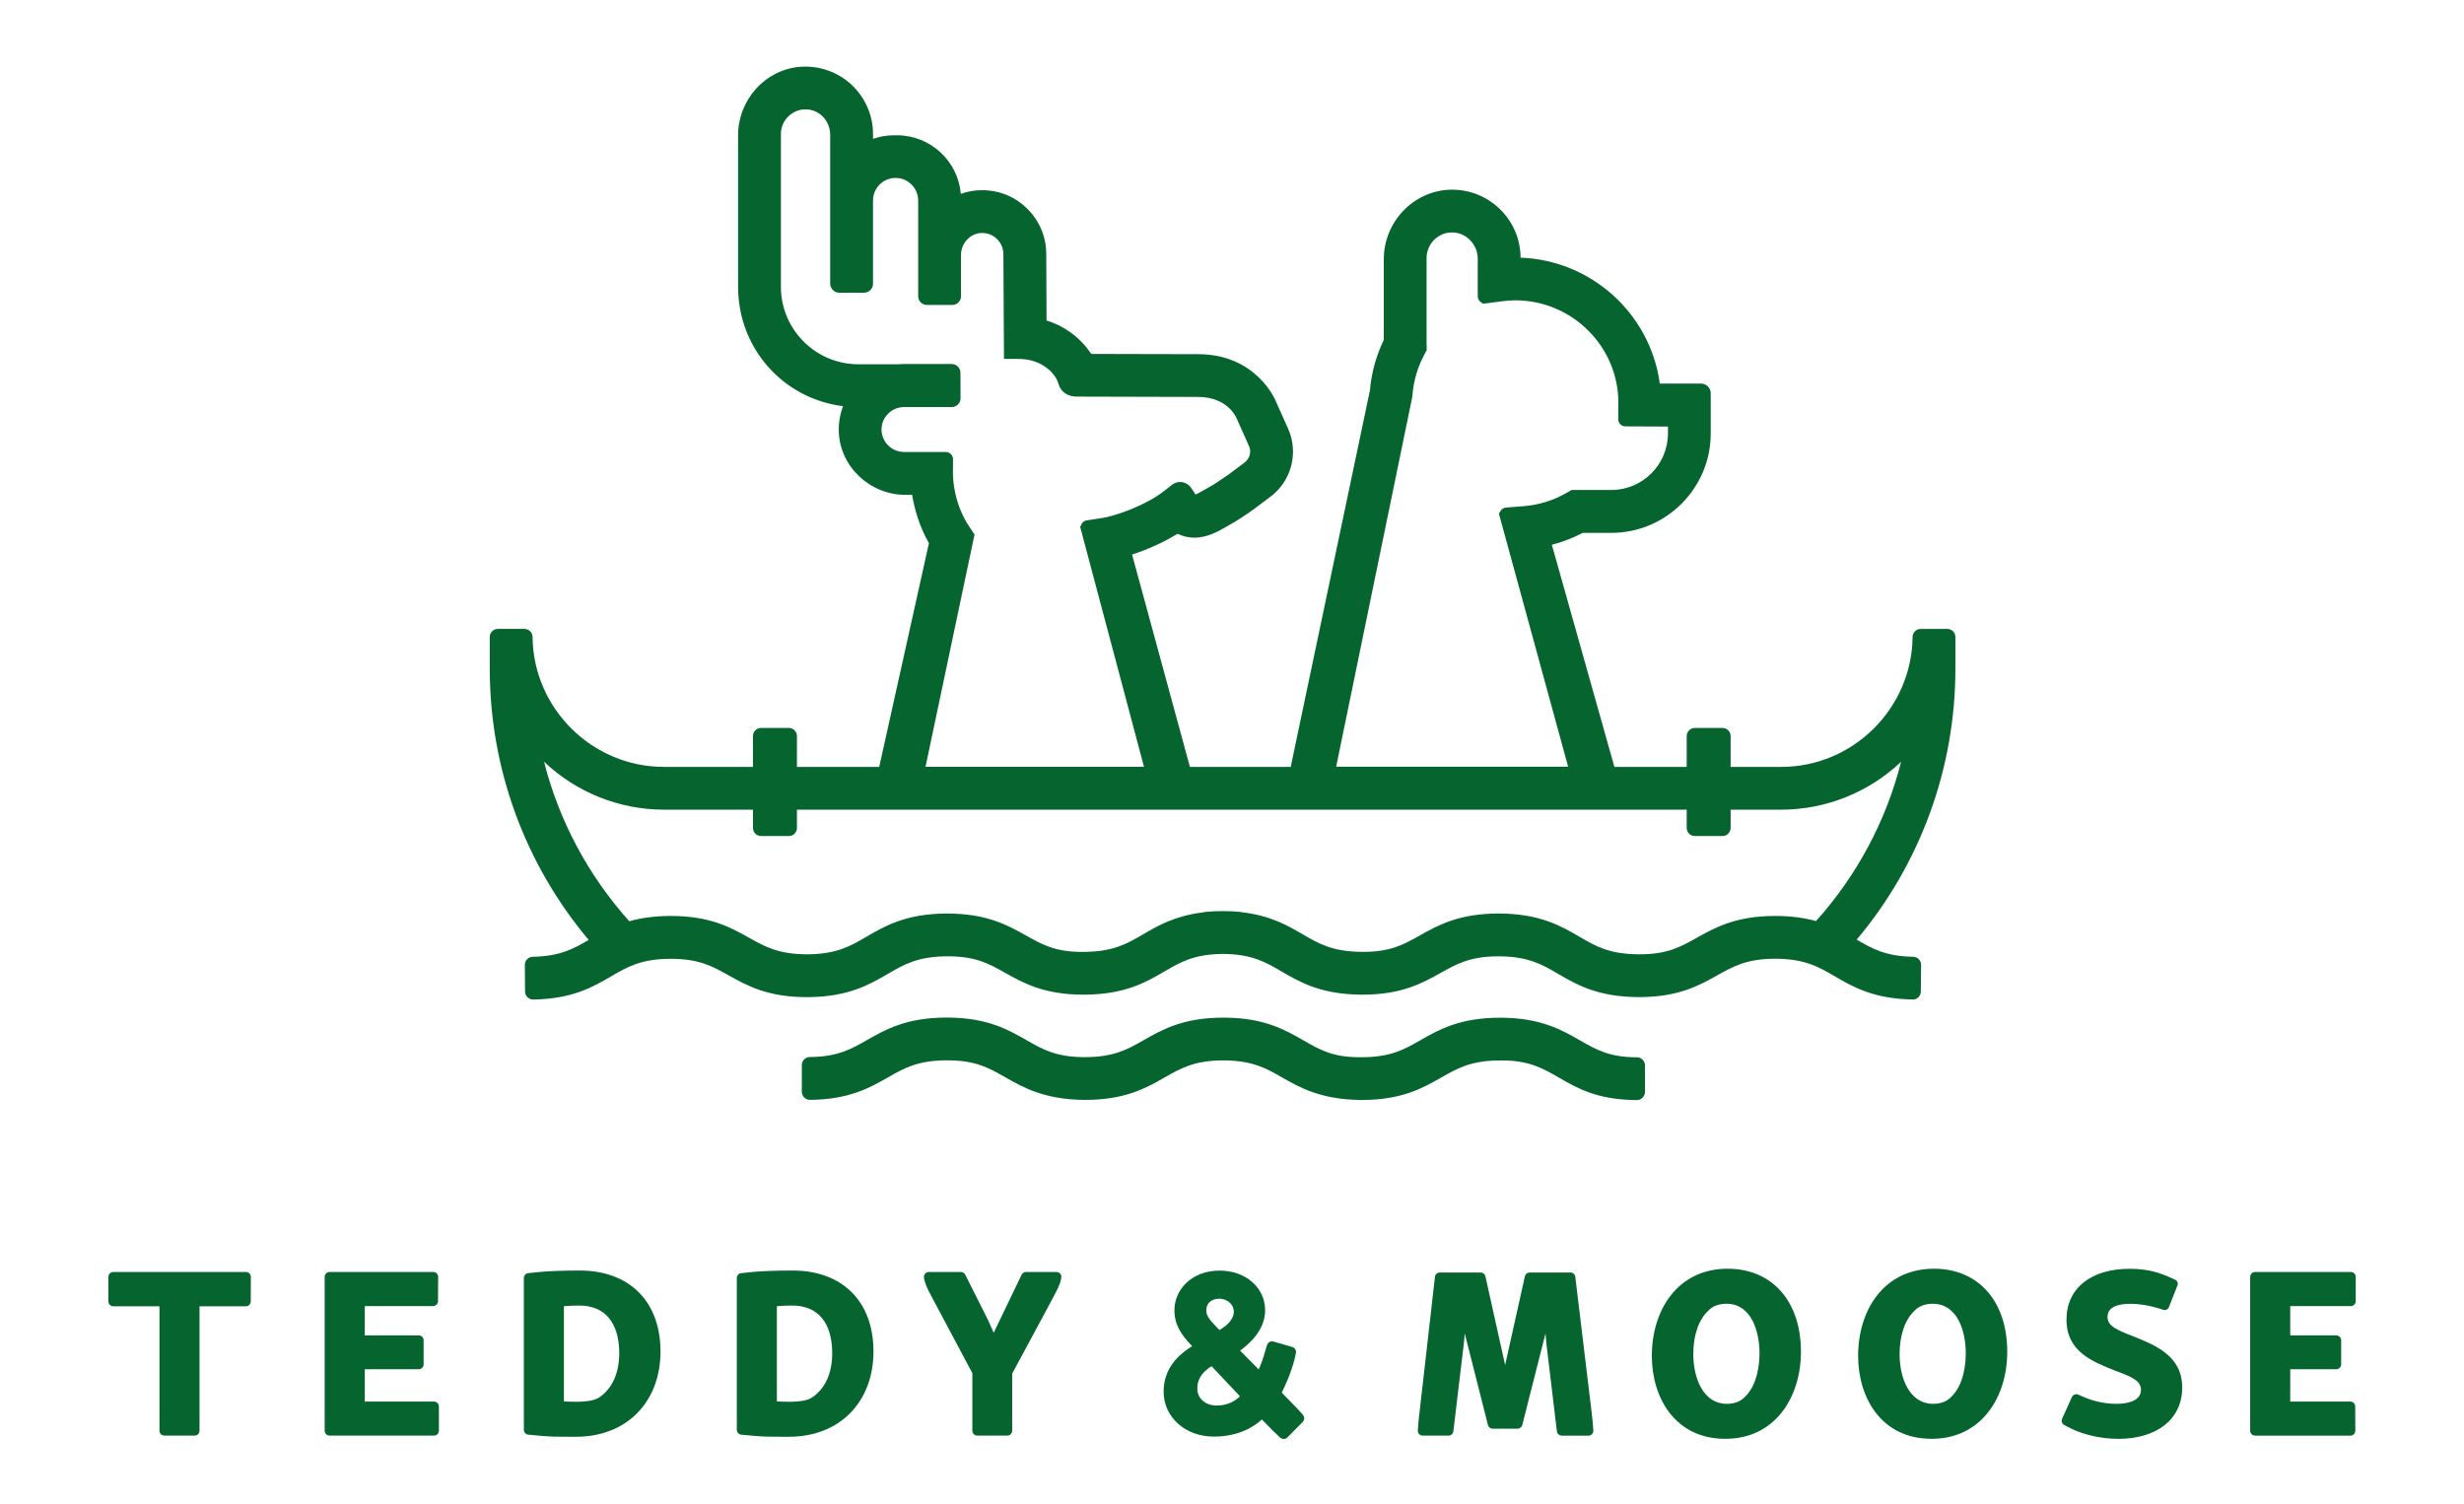 <svg viewBox="0 0 990.04 604.42" xmlns="http://www.w3.org/2000/svg" id="Layer_1">
  <defs>
    <style>
      .cls-1 {
        fill: #06652f;
      }
    </style>
  </defs>
  <path d="M657.2,442.01c-15.34-.14-23.34-4.72-30.4-8.77l-.66-.38c-6.33-3.63-11.8-6.76-22.55-6.76-.27,0-.55,0-.83,0-11.65,0-17.17,3.15-23.56,6.8-7.45,4.25-15.88,9.08-32.02,9.08h-.35c-16.12-.15-24.79-5.1-31.75-9.09-6.29-3.6-11.72-6.71-23.18-6.81h-.35c-11.61,0-17.12,3.15-23.51,6.8-7.45,4.25-15.88,9.07-32.05,9.07h-.41c-16.02-.15-24.69-5.11-31.66-9.09-6.55-3.75-11.72-6.71-22.89-6.81,0,0-.57,0-.57,0-11.67,0-17.18,3.15-23.58,6.8-7.34,4.19-15.65,8.94-31.42,9.08h-.1c-.8,0-1.6-.34-2.21-.94-.63-.63-.97-1.44-.98-2.31v-10.71c0-.86.33-1.69.97-2.31.6-.6,1.41-.94,2.27-.94,11.21-.1,16.64-3.2,22.92-6.8,7.44-4.25,15.87-9.06,32.02-9.06h.73c15.76.14,24.06,4.89,31.38,9.09,6.56,3.75,11.74,6.71,22.86,6.81h.67c11.61,0,17.13-3.15,23.52-6.8,7.45-4.25,15.89-9.07,32.03-9.07h.74c15.74.15,24.04,4.9,31.36,9.09l.38.22c6.45,3.69,11.55,6.61,22.27,6.6.27,0,.55,0,.83,0,11.65,0,17.17-3.15,23.56-6.81,7.45-4.26,15.88-9.07,32.06-9.07h.71c15.73.15,24.03,4.89,31.34,9.08,6.56,3.76,11.75,6.73,22.5,6.83h.43c.88.01,1.69.36,2.3.97.61.62.95,1.44.94,2.31v10.66c-.02,1.8-1.48,3.26-3.26,3.26h-.49Z" class="cls-1"></path>
  <path d="M657.7,426.31h0c-.15,0-.29,0-.43,0-11.14-.1-16.66-3.26-23.24-7.02-7.16-4.1-15.28-8.74-30.61-8.88h-.68c-15.78,0-24.04,4.71-31.32,8.87-6.58,3.76-12.26,7.01-24.29,7.01-11.91.17-17.47-3.14-24.24-7.01-7.17-4.1-15.28-8.75-30.63-8.89h-.68c-15.76-.01-24.02,4.7-31.32,8.87-6.58,3.76-12.26,7-24.27,7-.22,0-.45,0-.67,0-11.51-.1-17.09-3.29-23.59-7.01-7.17-4.1-15.28-8.75-30.63-8.89h-.69c-15.77,0-24.02,4.7-31.32,8.87-6.47,3.71-12.06,6.9-23.66,7-.47,0-.9.18-1.23.51-.34.34-.52.78-.52,1.25v10.7c0,.47.18.91.52,1.24.33.32.76.5,1.22.51h.03c15.37-.13,23.5-4.77,30.69-8.88,6.58-3.76,12.26-7,24.27-7,.22,0,.43,0,.64,0,11.55.1,17.1,3.27,23.62,7.01,6.82,3.9,15.3,8.75,30.93,8.89.13,0,.26,0,.39,0,15.77,0,24.02-4.71,31.32-8.87,6.58-3.76,12.26-7.01,24.27-7,.11,0,.24,0,.35,0,11.85.11,17.44,3.31,23.91,7.01,6.82,3.9,15.3,8.74,31.02,8.89.1,0,.19,0,.29,0,15.77,0,24.02-4.71,31.32-8.88,6.58-3.76,12.26-7,24.28-7,11.78-.17,17.54,3.17,24.25,7.01l.54.31c6.9,3.95,14.72,8.44,29.68,8.57h.46c.97.01,1.77-.77,1.78-1.75v-10.67c0-.97-.77-1.76-1.75-1.77Z" class="cls-1"></path>
  <path d="M768.44,401.6c-15.74-.28-23.99-5.1-31.28-9.35-6.37-3.71-11.86-6.91-23.46-7.02h-.43c-11.36,0-16.82,3.06-23.14,6.6-7.37,4.13-15.71,8.81-31.45,8.81h-.67c-16.19-.14-24.58-5.03-31.98-9.35-6.37-3.72-11.87-6.92-23.48-7.03h-.58c-11.2,0-16.8,3.13-22.72,6.45l-.28.15c-7.36,4.12-15.72,8.8-31.44,8.8h-.68c-16.19-.14-24.58-5.04-31.98-9.35-6.37-3.72-11.86-6.93-23.47-7.02-11.62.1-17.11,3.3-23.46,7.02-7.41,4.32-15.8,9.22-31.98,9.35h-.68c-15.75,0-24.09-4.67-31.45-8.79l-.27-.15c-6.17-3.47-11.5-6.46-22.58-6.46h-.72c-11.61.11-17.09,3.31-23.45,7.01-7.43,4.33-15.84,9.24-32,9.38h-.7c-15.74,0-24.08-4.68-31.44-8.8-6.32-3.54-11.78-6.6-23.15-6.6h-.45c-11.59.1-17.08,3.31-23.44,7.01-7.29,4.26-15.55,9.09-31.34,9.36-.9,0-1.71-.32-2.32-.91-.63-.61-.99-1.43-1-2.3l-.09-10.71c-.02-.83.31-1.68.93-2.3.62-.63,1.44-.97,2.32-.97,10.92-.2,16.32-3.22,22.41-6.77-25.65-30.42-39.75-69.03-39.75-108.93v-12.79c0-1.79,1.46-3.25,3.25-3.25h10.69c1.79,0,3.25,1.46,3.25,3.25.31,28.78,24,52.2,52.81,52.2h35.75v-12.4c0-1.79,1.46-3.25,3.26-3.25h11.15c1.8,0,3.26,1.46,3.26,3.25v12.4h33.06l19.98-89.91c-4.01-6.94-5.88-14.16-6.76-19.4h-2.67c-14.41,0-26.43-11.48-26.79-25.58-.09-3.42.5-6.85,1.71-10.04-24.18-3.05-42.17-23.32-42.17-47.97v-60.85c0-14.41,11-26.51,25.05-27.56.66-.04,1.3-.07,1.94-.07,6.93,0,13.52,2.57,18.55,7.24,5.51,5.12,8.68,12.36,8.68,19.86v1.92c2.7-.93,5.57-1.42,8.43-1.42h1.22c13.44,0,24.5,10.37,25.62,23.53,2.74-.99,5.61-1.48,8.57-1.48,1.78,0,3.58.18,5.37.55,3.39.69,6.67,2.12,9.49,4.14,6.93,4.96,10.91,12.63,10.9,21.05l.12,26.65c7.15,2.13,13.55,6.84,17.69,13.06.15.21.38.35.63.35l42.59.1c23.15,0,30.84,18.01,31.15,18.77l5.01,11.19c4.39,9.84,1.18,21.48-7.62,27.7l-5.99,4.49c-.77.58-1.54,1.11-2.35,1.65l-3.1,2.08c-1.52,1.01-3.04,1.89-4.35,2.62l-1.42.82c-3.03,1.76-7.58,4.4-12.83,4.4-2.34,0-4.61-.53-6.76-1.57-5.39,3.32-11.81,6.25-18.29,8.36l23.24,85.33h40.5l31.83-151.28c.6-7.07,2.48-13.89,5.57-20.28v-32.44c0-15.06,12.03-27.59,26.82-27.94.22,0,.44,0,.67,0,7.2,0,14.01,2.78,19.18,7.82,5.31,5.18,8.25,12.1,8.29,19.49,28.42,1.04,52.12,22.46,55.95,50.61h16.59c2.14,0,3.87,1.74,3.87,3.87v16.14c0,22.03-17.92,39.96-39.96,39.96h-11.46c-3.95,2.07-8.12,3.68-12.42,4.79l25.13,89.25h29.05v-12.4c0-1.79,1.46-3.25,3.25-3.25h11.15c1.79,0,3.25,1.46,3.25,3.25v12.4h20.31c28.81,0,52.5-23.43,52.81-52.23.04-1.81,1.46-3.22,3.25-3.22h10.69c1.8,0,3.26,1.46,3.26,3.25v12.79c0,39.84-14.07,78.41-39.66,108.81,6.19,3.61,11.59,6.69,22.66,6.89,1.76,0,3.21,1.46,3.21,3.25l-.1,10.72c0,.85-.35,1.69-.97,2.29-.58.58-1.42.94-2.2.94-.07,0-.14,0-.21,0ZM602.69,367.06c16.19.14,24.58,5.04,31.99,9.36,6.37,3.72,11.85,6.92,23.46,7.02h.88c10.91,0,16.29-3.01,22.53-6.51,7.45-4.17,15.88-8.89,31.62-8.89h.66c5.83.05,11.03.72,15.86,2.05,16.44-18.32,28.19-40.33,34.18-64.01-12.94,12.29-30.22,19.25-48.19,19.25h-20.31v7.35c0,1.79-1.46,3.25-3.25,3.25h-11.15c-1.79,0-3.25-1.46-3.25-3.25v-7.35h-357.51v7.35c0,1.79-1.46,3.25-3.26,3.25h-11.15c-1.8,0-3.26-1.46-3.26-3.25v-7.35h-35.75c-17.97,0-35.24-6.96-48.19-19.25,6.01,23.71,17.78,45.76,34.25,64.08,4.89-1.37,10.16-2.06,16.07-2.12h.69c15.74,0,24.08,4.67,31.44,8.79,6.32,3.55,11.78,6.61,23.26,6.61h.32c11.62-.1,17.1-3.31,23.46-7.02,7.42-4.32,15.82-9.22,31.98-9.36h.35c16.08,0,24.43,4.68,31.79,8.8l.32.18c6.21,3.48,11.49,6.44,22.1,6.44.37,0,.75,0,1.13-.01,11.63-.1,17.12-3.31,23.48-7.01,5.94-3.47,12.65-7.39,23.78-8.81l.44-.08,1.04-.17c2.21-.21,4.36-.31,6.67-.31h.33c2.36,0,4.54.1,6.65.29l.13.02,1.04.19c11.32,1.36,18.14,5.34,24.17,8.85,6.37,3.71,11.86,6.92,23.48,7.02.35,0,.68,0,1,0,10.77,0,16.09-2.98,22.25-6.43l.32-.18c7.37-4.13,15.72-8.8,31.79-8.8h.34ZM459.66,308.12l-25.63-96.37.59-1.29.06-.1c.43-.65,1.09-1.1,1.85-1.26l6.44-.98c4.8-.74,17.1-4.75,25.11-11.09l2.77-2.19c.95-.76,2.08-1.17,3.27-1.17.31,0,.63.03.94.09,1.43.22,2.76,1.07,3.59,2.33l1.73,2.62c.5-.2,1.55-.73,3.73-1.99l1.56-.9c1.18-.67,2.28-1.29,3.28-1.97l4.8-3.27,6.1-4.56c2.27-1.6,3.08-4.38,2.01-6.77l-5.12-11.44c-.16-.36-3.7-8.32-15.35-8.32l-48.67-.13c-.33,0-.67,0-1-.05-.87-.08-1.71-.27-2.47-.59-.7-.29-1.33-.68-1.88-1.15-.25-.21-.5-.46-.72-.72-.48-.6-.78-1.09-1-1.65-.14-.34-.29-.76-.42-1.17-.06-.19-.13-.41-.22-.62-.24-.62-.52-1.18-.83-1.7-.78-1.28-1.82-2.46-3.1-3.5-1.31-1.08-2.8-1.96-4.43-2.62-1.74-.71-3.69-1.15-5.82-1.31-.94-.07-1.94-.07-2.91-.07h-4.52s-.24-42.04-.24-42.04c0-2.31-.89-4.46-2.5-6.07-1.61-1.61-3.75-2.49-6.03-2.49-.1,0-.2,0-.3,0-4.52.16-8.2,4.14-8.2,8.87v16.56c0,1.92-1.57,3.49-3.49,3.49h-10.21c-1.93,0-3.5-1.57-3.5-3.49v-38.42c0-5.03-4.07-9.13-9.08-9.13s-9.07,4.07-9.07,9.08v.35s0,33.07,0,33.07c0,2-1.63,3.62-3.62,3.62h-10c-.98,0-1.92-.43-2.63-1.22-.26-.31-.96-1.14-.96-2.39v-59.78c.01-5.26-3.76-9.65-8.75-10.21-.4-.05-.8-.07-1.19-.07-2.42,0-4.69.88-6.55,2.53-2.1,1.88-3.31,4.57-3.31,7.38v61.37c0,17.18,13.97,31.15,31.15,31.15h16.06c.67-.07,1.46-.1,2.3-.1h19.14c1.92,0,3.49,1.57,3.49,3.49l.03,10.29c0,1.93-1.57,3.5-3.49,3.5h-19.2c-2.53.01-4.89,1.04-6.63,2.91l-.41.45-.03.04c-.1.13-.2.27-.3.41l-.14.19c-.33.49-.6.98-.83,1.51l-.15.35c-.02.07-.08.21-.12.36-.12.37-.18.58-.22.8-.08.36-.1.52-.12.67-.07.53-.12.95-.12,1.34,0,1.64.46,3.25,1.32,4.66.19.3.32.49.45.67l.18.25c.09.11.25.29.4.47,1.78,1.92,4.17,2.97,6.71,2.97h16.75c1.62,0,2.94,1.32,2.94,2.95l-.04,5.75c.02,2.73.57,12.43,6.64,21.41l2.05,3.04-.24,1.1-19.46,92.26h87.79ZM630.07,308.05l-27.8-101.65.74-1.26.06-.07c.52-.68,1.3-1.09,2.15-1.13l6.83-.54c6.18-.47,12.04-2.28,17.42-5.37l1.98-1.15h15.98c12.55,0,22.76-10.21,22.76-22.76v-2.72l-17.12-.08c-1.57,0-2.86-1.29-2.86-2.87l.03-5.78c0-.25.01-.53.03-.8,0-22.68-18.6-41.2-41.46-41.2-1.6,0-3.29.12-5.34.39l-7.58.98-1.12-.81-.06-.05c-.6-.54-.95-1.31-.95-2.13v-15.06c0-5.63-4.43-10.38-9.88-10.59-.17,0-.34-.01-.5-.01-2.64,0-5.07,1-7.03,2.88-2.03,1.96-3.15,4.59-3.15,7.4v34.17c.02.18.03.42.03.67l.03,2.17-1.04,1.95c-2.66,4.98-4.25,10.43-4.7,16.2l-.13.96-30.52,148.27h93.2Z" class="cls-1"></path>
  <path d="M769.79,399.6c.34-.33.52-.78.52-1.24l.1-10.71c0-.97-.78-1.75-1.74-1.75-11.6-.21-17.15-3.46-23.6-7.22-.44-.26-.89-.52-1.34-.78,26.11-30.35,40.47-69.07,40.47-109.21v-12.78c0-.97-.79-1.75-1.76-1.75h-10.69c-.96,0-1.74.76-1.75,1.74-.32,29.62-24.68,53.72-54.31,53.72h-21.81v-13.89c0-.97-.78-1.75-1.75-1.75h-11.15c-.97,0-1.75.78-1.75,1.75v13.89h-31.68l-25.86-91.84c4.83-1.11,9.51-2.86,13.91-5.21h11.83c21.21,0,38.46-17.25,38.46-38.46v-16.14c0-1.31-1.07-2.37-2.37-2.37h-17.91c-3.25-28.73-27.15-50.32-56.13-50.65v-1.3c0-7.04-2.78-13.65-7.84-18.58-4.9-4.78-11.32-7.39-18.13-7.39-.21,0-.42,0-.63,0-13.98.33-25.36,12.19-25.36,26.44v32.79c-3.11,6.32-5,13.14-5.58,20.15l-32.1,152.56h-42.86l-23.92-87.83c7.08-2.18,14.29-5.45,20.04-9.09,7.59,4.19,14.64.08,18.91-2.4l1.44-.83c1.37-.77,2.81-1.61,4.25-2.56l3.11-2.08c.78-.52,1.53-1.05,2.28-1.6l6.02-4.51c8.22-5.8,11.21-16.67,7.11-25.86l-5.03-11.23c-.3-.73-7.56-17.84-29.77-17.84l-42.59-.1c-.75,0-1.45-.38-1.88-1.01-4.18-6.27-10.68-10.88-17.94-12.75l-.13-27.79c0-7.93-3.74-15.15-10.27-19.83-2.65-1.89-5.73-3.24-8.91-3.89-5.2-1.05-10.37-.49-15.05,1.67h0c0-13.36-10.86-24.22-24.21-24.22h-1.22c-3.43,0-6.82.73-9.93,2.12v-4.13c0-7.09-2.99-13.93-8.2-18.76-5.29-4.91-12.23-7.26-19.36-6.78-13.27.99-23.66,12.43-23.66,26.06v60.85c0,24.47,18.68,44.64,42.85,46.69-1.67,3.5-2.49,7.36-2.39,11.28.34,13.3,11.69,24.12,25.3,24.12h3.96c.81,5.54,2.7,13.3,7.07,20.65l-20.37,91.66h-35.76v-13.89c0-.97-.79-1.75-1.76-1.75h-11.15c-.97,0-1.76.78-1.76,1.75v13.89h-37.25c-29.63,0-53.99-24.1-54.31-53.7,0-.96-.78-1.75-1.75-1.75h-10.69c-.97,0-1.75.78-1.75,1.75v12.78c0,40.2,14.39,78.96,40.56,109.33l-1.14.66c-6.44,3.76-12,7-23.59,7.22-.47,0-.92.19-1.25.52s-.51.78-.5,1.24l.09,10.71c0,.47.2.91.54,1.24.33.32.76.49,1.22.49h.03c15.38-.26,23.47-4.98,30.61-9.15,6.55-3.82,12.2-7.11,24.2-7.22h.45c11.75,0,17.38,3.15,23.88,6.79,7.2,4.04,15.36,8.61,30.71,8.61h.69c15.77-.13,23.98-4.93,31.25-9.17,6.54-3.81,12.19-7.1,24.19-7.21,11.92-.13,17.5,2.97,24.05,6.65l.27.15c7.21,4.04,15.37,8.61,30.71,8.61h.68c15.78-.14,23.99-4.93,31.23-9.15,6.55-3.82,12.19-7.12,24.2-7.22h.04c12.01.1,17.65,3.4,24.21,7.23,7.24,4.22,15.45,9.01,31.24,9.14h.67c15.32,0,23.49-4.56,30.71-8.61l.27-.15c6.56-3.67,12.33-6.75,24.05-6.64,12,.11,17.65,3.4,24.22,7.23,7.24,4.22,15.45,9.01,31.23,9.15h.67c15.35,0,23.51-4.57,30.71-8.61,6.5-3.64,12.12-6.79,23.88-6.79h.45c11.99.11,17.64,3.4,24.2,7.22,7.13,4.17,15.22,8.89,30.61,9.15.38.05.92-.17,1.26-.5ZM565.9,159.57l.12-.87c.47-5.96,2.11-11.62,4.87-16.78l.86-1.61-.03-1.81c0-.24-.01-.46-.03-.59v-34.26c0-3.22,1.28-6.23,3.61-8.48,2.33-2.25,5.35-3.45,8.63-3.29,6.25.24,11.32,5.67,11.32,12.09v15.06c0,.38.16.75.45,1.01l.57.41,6.99-.9c2.11-.27,3.87-.4,5.53-.4,23.69,0,42.96,19.22,42.96,42.78-.01.24-.03.49-.03.73l-.03,5.77c0,.76.61,1.37,1.37,1.37l18.61.09v4.22c0,13.37-10.88,24.26-24.26,24.26h-15.57l-1.64.95c-5.57,3.2-11.64,5.08-18.05,5.57l-6.88.54c-.41.02-.78.22-1.03.54l-.38.64,28.15,102.94h-97.01l30.88-149.98ZM389.87,215.54l.1-.47-1.7-2.51c-6.3-9.33-6.87-19.34-6.9-22.26l.04-5.74c0-.8-.64-1.45-1.44-1.45h-16.75c-2.92,0-5.74-1.23-7.82-3.46-.18-.2-.36-.41-.51-.6l-.17-.24c-.15-.2-.29-.41-.52-.78-1.01-1.65-1.54-3.53-1.54-5.44,0-.5.06-1,.13-1.52.03-.19.05-.39.13-.76.05-.28.12-.54.25-.93.05-.19.11-.36.18-.54l.15-.35c.26-.61.57-1.2,1-1.82.16-.22.31-.43.47-.64l-.89-.71h0s1.16.4,1.16.4l.26-.29c2.03-2.17,4.77-3.37,7.73-3.37h19.2c1.1-.01,1.99-.91,1.99-2.01l-.03-10.29c0-1.1-.89-1.99-1.99-1.99h-19.14c-.79,0-1.56.03-2.23.1h-16.14c-18,0-32.65-14.65-32.65-32.65v-61.37c0-3.23,1.39-6.33,3.81-8.5,2.46-2.19,5.61-3.22,8.91-2.83,5.75.64,10.1,5.67,10.1,11.7v59.78c-.01.63.29,1.07.56,1.38.54.6,1.12.73,1.52.73h10c1.17,0,2.12-.95,2.12-2.12v-33.42c0-5.83,4.75-10.58,10.58-10.58s10.58,4.75,10.58,10.63v38.42c0,1.1.89,1.99,2,1.99h10.21c1.1,0,1.99-.89,1.99-1.99v-16.56c0-5.53,4.33-10.18,9.65-10.37,2.77-.1,5.46.94,7.44,2.93,1.89,1.89,2.93,4.42,2.93,7.12l.24,40.56h2.33c1.22,0,2.48-.02,3.72.07,2.26.17,4.38.64,6.27,1.42,1.77.72,3.39,1.68,4.82,2.85,1.4,1.15,2.56,2.46,3.43,3.88.36.58.68,1.22.94,1.91.1.25.19.5.27.76.11.36.24.73.38,1.05.16.41.38.78.73,1.21.17.2.36.39.57.57.43.38.93.68,1.47.9.63.26,1.34.42,2.07.48.27.03.55.04.83.04l48.66.13c12.57,0,16.55,8.82,16.71,9.21l5.12,11.45c1.37,3.06.35,6.58-2.48,8.58l-6.15,4.6-4.81,3.27c-1.05.71-2.19,1.35-3.37,2.02l-1.56.9c-4.84,2.82-5.03,2.51-5.47,1.92l-1.98-3.01c-.6-.9-1.55-1.52-2.62-1.68-1.12-.2-2.17.11-3,.78l-2.77,2.19c-8.24,6.52-20.88,10.63-25.81,11.39l-6.36.97c-.37.08-.69.29-.9.61l-.32.7,26,97.73h-91.59s19.85-94.08,19.85-94.08ZM730.18,371.78c-4.96-1.46-10.31-2.19-16.34-2.25h-.66c-15.34,0-23.51,4.57-30.87,8.69-6.42,3.6-11.97,6.72-23.28,6.72-.29,0-.59,0-.88,0h-.01c-12.01-.1-17.66-3.4-24.2-7.22-7.24-4.22-15.45-9.01-31.23-9.15h-.34c-15.68,0-23.85,4.57-31.06,8.61l-.32.18c-6.53,3.66-12.15,6.81-24,6.62-12.01-.11-17.66-3.4-24.21-7.22-5.91-3.45-12.59-7.34-23.69-8.68l-1.04-.19c-2.12-.2-4.22-.29-6.51-.29h-.33c-2.21,0-4.32.09-6.44.29l-1.04.17v.03c-11.13,1.33-17.79,5.23-23.7,8.68-6.55,3.82-12.2,7.11-24.21,7.22-11.83.22-17.45-2.95-23.99-6.62l-.32-.18c-7.21-4.04-15.38-8.61-31.06-8.61h-.34c-15.77.14-23.98,4.93-31.24,9.15-6.54,3.82-12.19,7.12-24.2,7.22-11.88.06-17.58-3.02-24.32-6.8-7.2-4.03-15.37-8.6-30.71-8.6h-.68c-6.12.06-11.55.82-16.57,2.32-18.25-20.06-30.79-44.42-36.46-70.7,13.01,14.46,31.32,22.66,50.88,22.66h37.25v8.85c0,.97.79,1.75,1.76,1.75h11.15c.97,0,1.76-.78,1.76-1.75v-8.85h360.51v8.85c0,.97.78,1.75,1.75,1.75h11.15c.97,0,1.75-.78,1.75-1.75v-8.85h21.81c19.56,0,37.86-8.2,50.88-22.66-5.66,26.26-18.18,50.58-36.39,70.62Z" class="cls-1"></path>
  <path d="M66.04,576.84c-1.08,0-1.97-.88-1.97-1.97v-49.99h-18.56c-.53,0-1.02-.21-1.39-.58-.37-.37-.58-.87-.57-1.39v-9.85c0-1.08.89-1.97,1.97-1.97h53.31c.53,0,1.02.21,1.39.58.37.37.58.87.57,1.4l-.04,9.85c0,1.08-.89,1.96-1.97,1.96h-18.61v49.99c0,1.08-.88,1.97-1.97,1.97h-12.17Z" class="cls-1"></path>
  <path d="M98.82,512.59h-53.31c-.26,0-.47.21-.47.47v9.85c0,.26.2.47.46.47h20.06v51.49c0,.26.21.47.47.47h12.17c.26,0,.47-.21.47-.47v-51.49h20.11c.26,0,.47-.21.47-.47l.04-9.85c0-.26-.21-.47-.47-.47Z" class="cls-1"></path>
  <path d="M132.42,576.84c-1.08,0-1.97-.88-1.97-1.97v-61.81c0-1.08.88-1.97,1.97-1.97h41.66c.53,0,1.02.21,1.4.58.37.37.58.87.57,1.4l-.05,9.76c0,1.08-.89,1.96-1.97,1.96h-27.46v11.77h21.67c1.09,0,1.97.88,1.97,1.97v9.67c0,1.08-.88,1.97-1.97,1.97h-21.67v12.98h27.81c1.08,0,1.97.88,1.97,1.97v9.76c-.01,1.08-.9,1.96-1.98,1.96h-41.94Z" class="cls-1"></path>
  <path d="M174.37,564.64h-29.31v-15.98h23.17c.26,0,.47-.21.47-.47v-9.67c0-.26-.21-.47-.47-.47h-23.17v-14.77h28.96c.26,0,.47-.21.47-.47l.05-9.76c0-.26-.21-.47-.47-.47h-41.65c-.26,0-.47.21-.47.47v61.81c0,.26.21.47.47.47h41.94c.26,0,.47-.21.47-.47v-9.76c.01-.26-.2-.47-.45-.47Z" class="cls-1"></path>
  <path d="M315.4,577.31c-2.58,0-4.9,0-7.02-.05-.1,0-2.97-.02-10.56-.8-1.01-.1-1.77-.95-1.77-1.96v-60.98c0-1,.76-1.85,1.76-1.96,7.14-.81,10.96-.88,11.12-.88,2.89-.11,6.01-.17,9.53-.17,20.05,0,32.5,12.47,32.5,32.53s-13.34,34.27-33.98,34.27h-1.57ZM312.14,563.09c1.6.1,3.28.15,5.01.15,4.56,0,7.63-.62,9.39-1.88,5.14-3.61,7.85-9.75,7.85-17.76-.09-12.26-5.81-19.02-16.12-19.02-1.92,0-4.04.11-6.12.25v38.27Z" class="cls-1"></path>
  <path d="M318.45,512.01c-3.42,0-6.58.05-9.5.17,0,0-3.83.07-10.98.87-.24.03-.42.23-.42.47v60.98c0,.24.19.44.43.47,7.61.78,10.44.8,10.44.8,2.53.05,5.3.04,8.56.04,19.73,0,32.48-12.53,32.48-32.77s-11.88-31.03-31-31.03ZM327.41,562.58c-2.36,1.7-6.19,2.16-10.26,2.16-2.29,0-4.48-.08-6.51-.25v-41.07c2.44-.17,5.19-.35,7.62-.35,11.1,0,17.52,7.21,17.62,20.52,0,8.52-2.93,15.09-8.47,18.98Z" class="cls-1"></path>
  <path d="M392.66,576.84c-1.08,0-1.97-.88-1.97-1.97v-23.13l-15.81-29.69c-1.25-2.29-2.43-4.52-3.08-6.45-.04-.12-.43-1.27-.55-2.31-.07-.55.11-1.11.48-1.53.37-.42.91-.67,1.48-.67h12.86c.75,0,1.42.42,1.76,1.08l9.14,18.18,2.3,5.16,11.21-23.31c.33-.68,1.02-1.11,1.77-1.11h12.24c.55,0,1.08.23,1.45.63.37.4.56.93.51,1.47-.05.67-.25,1.49-.58,2.44-.69,1.95-1.86,4.15-3.1,6.43l-16.07,29.87v22.94c0,1.08-.88,1.97-1.97,1.97h-12.08Z" class="cls-1"></path>
  <path d="M424.49,512.59h-12.24c-.18,0-.34.1-.42.27l-12.61,26.22-3.59-8.05-7.32-14.58-1.81-3.6c-.08-.16-.24-.26-.42-.26h-12.86c-.28,0-.5.24-.47.52.11.91.49,2.01.49,2.01.6,1.79,1.69,3.85,2.98,6.23l15.98,30.02v23.5c0,.26.21.47.47.47h12.08c.26,0,.47-.21.47-.47v-23.32l16.26-30.21c1.17-2.14,2.34-4.33,3-6.21.35-1.01.47-1.67.5-2.06.02-.27-.2-.49-.47-.49Z" class="cls-1"></path>
  <path d="M693.25,578.13c-20.4,0-29.54-16.74-29.54-33.34,0-9.39,2.69-18,7.58-24.25,5.5-7.04,13.42-10.76,22.88-10.76,17.89,0,29.45,13.09,29.45,33.34,0,9.37-2.7,17.98-7.6,24.25-5.5,7.04-13.38,10.76-22.77,10.76ZM693.71,523.86c-3.84,0-6.03,1.45-7.18,2.67l-.08.08c-3.86,3.49-6.08,9.85-6.08,17.45,0,9.96,4.15,20.01,13.44,20.01,2.99,0,5.39-.88,7.12-2.61,5.45-5.03,6.04-14.04,6.04-17.68,0-9.19-3.47-19.92-13.25-19.92Z" class="cls-1"></path>
  <path d="M694.17,511.29c-8.99,0-16.49,3.52-21.7,10.18-4.68,5.99-7.26,14.27-7.26,23.32,0,15.85,8.67,31.84,28.04,31.84,8.91,0,16.38-3.52,21.59-10.18,4.7-6.01,7.29-14.29,7.29-23.32,0-19.34-10.97-31.84-27.95-31.84ZM701.99,562.52c-2.02,2.02-4.77,3.05-8.18,3.05-10.32,0-14.94-10.8-14.94-21.51,0-8.02,2.39-14.78,6.57-18.56,1.36-1.43,3.89-3.14,8.27-3.14,10.89,0,14.75,11.54,14.75,21.42,0,3.84-.63,13.35-6.47,18.74Z" class="cls-1"></path>
  <path d="M776.14,578.13c-20.41,0-29.54-16.74-29.54-33.34,0-9.39,2.69-18,7.58-24.25,5.5-7.04,13.42-10.76,22.88-10.76,17.89,0,29.45,13.09,29.45,33.34,0,9.37-2.7,17.98-7.6,24.25-5.5,7.04-13.38,10.76-22.77,10.76ZM776.6,523.86c-3.84,0-6.03,1.45-7.18,2.67l-.08.08c-3.86,3.49-6.08,9.85-6.08,17.45,0,9.96,4.15,20.01,13.44,20.01,3,0,5.39-.88,7.12-2.61,5.45-5.03,6.03-14.04,6.03-17.68,0-9.19-3.47-19.92-13.25-19.92Z" class="cls-1"></path>
  <path d="M777.06,511.29c-8.99,0-16.49,3.52-21.7,10.18-4.68,5.99-7.26,14.27-7.26,23.32,0,15.85,8.67,31.84,28.04,31.84,8.91,0,16.38-3.52,21.59-10.18,4.7-6.01,7.29-14.29,7.29-23.32,0-19.34-10.97-31.84-27.95-31.84ZM784.87,562.52c-2.02,2.02-4.77,3.05-8.18,3.05-10.32,0-14.94-10.8-14.94-21.51,0-8.02,2.39-14.78,6.57-18.56,1.36-1.43,3.89-3.14,8.27-3.14,10.89,0,14.75,11.54,14.75,21.42,0,3.84-.63,13.35-6.47,18.74Z" class="cls-1"></path>
  <path d="M850.96,578.13c-8.12,0-14.59-2.26-17.72-3.61-1.81-.82-3.19-1.58-3.85-1.96-.88-.51-1.23-1.59-.81-2.51l3.89-8.68c.32-.71,1.02-1.16,1.79-1.16.28,0,.55.06.8.17.82.37,2.38,1.05,3.59,1.51,3.74,1.43,7.87,2.18,11.95,2.18,2.26,0,9.64-.4,9.64-5.56,0-3.6-3.19-5.14-10.46-7.8-9.14-3.62-19.46-7.7-19.46-20.44s9.96-20.46,25.37-20.46c4.19,0,7.75.49,11.21,1.54.12.04,3.08.93,7.16,2.89.82.39,1.2,1.36.87,2.2l-3.49,8.86c-.26.65-.91,1.1-1.62,1.1h-.25l-.31-.09c-1.46-.5-2.09-.67-2.09-.67-3.96-1.17-7.72-1.76-11.2-1.76-4.19,0-9.17.92-9.17,5.29,0,3.57,3.71,5.19,9.75,7.54,9.5,3.77,20.26,8.03,20.26,20.8s-10.14,20.65-25.84,20.65Z" class="cls-1"></path>
  <path d="M856,538.08c-5.74-2.23-10.71-4.16-10.71-8.94,0-5.9,6.69-6.79,10.67-6.79,3.64,0,7.53.61,11.6,1.82,0,0,.64.17,2.18.7.12.04.25-.02.3-.13l3.49-8.86c.05-.11,0-.25-.12-.3-4.03-1.94-6.95-2.81-6.95-2.81-3.3-1.01-6.73-1.48-10.78-1.48-14.5,0-23.87,7.44-23.87,18.96s9.39,15.44,18.47,19.03c7.09,2.6,11.44,4.43,11.44,9.21,0,6.55-8.52,7.06-11.14,7.06-4.05,0-8.39-.72-12.48-2.28-1.26-.48-2.9-1.2-3.66-1.54-.24-.1-.51,0-.62.24l-3.89,8.69c-.1.22-.02.48.19.6.61.35,1.95,1.09,3.7,1.88,4.42,1.9,10.47,3.49,17.13,3.49,14.78,0,24.34-7.52,24.34-19.15s-9.81-15.64-19.3-19.4Z" class="cls-1"></path>
  <path d="M906.09,576.84c-1.08,0-1.97-.88-1.97-1.97v-61.81c0-1.08.88-1.97,1.97-1.97h38.49c.53,0,1.02.21,1.39.58.37.37.58.87.57,1.39v9.76c0,1.08-.89,1.97-1.98,1.97h-24.34v11.77h18.5c1.08,0,1.97.88,1.97,1.97v9.67c0,1.08-.88,1.97-1.97,1.97h-18.5v12.98h24.14c1.08,0,1.96.88,1.97,1.95l.05,9.77c0,.53-.2,1.02-.57,1.4-.37.37-.87.58-1.39.58h-38.32Z" class="cls-1"></path>
  <path d="M944.58,512.59h-38.49c-.26,0-.47.21-.47.47v61.81c0,.26.21.47.47.47h38.32c.26,0,.47-.21.47-.47l-.05-9.76c0-.26-.21-.47-.47-.47h-25.64v-15.98h20c.26,0,.47-.21.47-.47v-9.67c0-.26-.21-.47-.47-.47h-20v-14.77h25.84c.26,0,.47-.21.47-.47v-9.76c0-.26-.2-.47-.46-.47Z" class="cls-1"></path>
  <path d="M627.51,576.85c-.99,0-1.83-.75-1.95-1.73l-4.23-35.39-.35-3.93-9.33,36.79c-.22.87-1.01,1.48-1.91,1.48h-9.96c-.9,0-1.69-.61-1.91-1.48l-9.33-36.79-.35,3.88-4.23,35.44c-.12.99-.96,1.73-1.95,1.73h-10.37c-.55,0-1.07-.23-1.44-.63-.37-.4-.56-.94-.52-1.48.11-1.48.38-5.15.69-7.25l6.2-54.45c.11-.99.95-1.74,1.96-1.74h16.39c.93,0,1.72.63,1.92,1.54l7.93,35.65,7.93-35.65c.2-.91.99-1.54,1.92-1.54h16.39c1,0,1.84.75,1.95,1.74l6.57,54.49c.3,2.07.58,5.74.68,7.22.04.54-.15,1.08-.52,1.48-.37.4-.9.63-1.44.63h-10.74Z" class="cls-1"></path>
  <path d="M638.04,567.71l-6.57-54.49c-.03-.24-.23-.41-.46-.41h-16.39c-.22,0-.41.15-.46.37l-9.4,42.23-9.4-42.23c-.05-.21-.24-.37-.46-.37h-16.39c-.24,0-.44.18-.46.41l-6.21,54.49c-.3,2.07-.58,5.81-.67,7.15-.02.27.2.5.47.5h10.37c.24,0,.44-.18.46-.41l4.22-35.4,1.13-12.64.3,1.19,11.2,44.13c.05.21.24.35.45.35h9.96c.21,0,.4-.15.45-.35l11.5-45.32,1.13,12.65,4.23,35.39c.03.24.23.41.46.41h10.74c.27,0,.49-.23.47-.5-.1-1.34-.38-5.07-.67-7.12v-.02Z" class="cls-1"></path>
  <path d="M229.83,577.31c-2.58,0-4.9,0-7.02-.05-.1,0-2.97-.02-10.56-.8-1.01-.1-1.77-.95-1.77-1.96v-60.98c0-1,.76-1.85,1.76-1.96,7.14-.81,10.96-.88,11.12-.88,2.89-.11,6.01-.17,9.53-.17,20.05,0,32.5,12.47,32.5,32.53s-13.34,34.27-33.98,34.27h-1.57ZM226.57,563.09c1.6.1,3.28.15,5.01.15,4.56,0,7.63-.62,9.39-1.88,5.14-3.61,7.85-9.75,7.85-17.76-.09-12.26-5.81-19.02-16.12-19.02-1.92,0-4.04.11-6.12.25v38.27Z" class="cls-1"></path>
  <path d="M232.88,512.01c-3.42,0-6.58.05-9.5.17,0,0-3.83.07-10.98.87-.24.03-.42.23-.42.47v60.98c0,.24.19.44.43.47,7.61.78,10.44.8,10.44.8,2.53.05,5.3.04,8.56.04,19.73,0,32.48-12.53,32.48-32.77s-11.88-31.03-31-31.03ZM241.84,562.58c-2.36,1.7-6.19,2.16-10.26,2.16-2.29,0-4.48-.08-6.51-.25v-41.07c2.44-.17,5.19-.35,7.62-.35,11.1,0,17.52,7.21,17.62,20.52,0,8.52-2.93,15.09-8.47,18.98Z" class="cls-1"></path>
  <path d="M515.81,578.19c-.52,0-1.03-.19-1.41-.55l-.63-.57c-.8-.73-1.59-1.48-2.34-2.24l-4.41-4.47c-2.52,2.36-8.72,6.88-19.3,6.88-11.5,0-20.17-7.8-20.17-18.13,0-7.44,3.85-13.56,11.46-18.2l-.71-.78c-3.22-3.38-6.51-7.68-6.41-13.78,0-7.65,6.39-15.81,18.22-15.81,10.39,0,18.22,6.84,18.22,15.92,0,8.39-6.87,13.81-10.05,16.24l7.48,7.55c1.05-2.37,1.96-4.94,2.61-7.41l.72-2.39c.27-.89,1.08-1.49,2.01-1.49.2,0,.4.03.59.08l7.54,2.18c1.04.3,1.68,1.33,1.49,2.39-.18,1.01-.5,2.37-.52,2.42-1.58,6.07-4.09,11.37-5.19,13.55l6,6.14c.75.77,1.48,1.57,2.18,2.39l.34.4c.71.84.67,2.06-.1,2.84l-6.12,6.21c-.4.4-.93.63-1.5.63h0ZM486.83,548.97c-2.09,1.26-5.75,3.87-5.75,8.98,0,3.95,3.28,6.81,7.79,6.81,4.84,0,7.81-2.21,9.35-3.72l-11.39-12.08ZM489.75,521.85c-2.97,0-5.05,1.86-5.05,4.52-.07,2.4,1.5,4.07,3.88,6.6l.31.33,1.1,1.1c2-1.17,5.77-3.66,5.77-7.42,0-2.52-2.25-5.14-6.02-5.14Z" class="cls-1"></path>
  <path d="M522.05,569.09c-.68-.8-1.38-1.57-2.11-2.32l-6.76-6.92c1.15-2.12,3.91-7.84,5.56-14.17,0,0,.32-1.36.5-2.34.06-.3-.13-.6-.43-.68l-7.54-2.18c-.32-.09-.65.09-.75.4l-.71,2.33c-.88,3.34-2.2,6.77-3.61,9.6l-10.18-10.26c1.77-1.59,10.79-6.99,10.79-16.1,0-7.96-6.81-14.42-16.72-14.42-11.15,0-16.72,7.61-16.72,14.33-.09,5.22,2.48,9.02,6.02,12.74l1.86,2.03v.18c-1.59.97-12.21,6.1-12.21,17.78,0,9.02,7.43,16.63,18.67,16.63s17.7-5.66,19.29-7.52l5.49,5.56c.74.75,1.5,1.48,2.28,2.19l.63.57c.24.22.61.21.84-.02l6.12-6.21c.22-.22.23-.58.03-.82l-.34-.4ZM489.75,520.35c4.6,0,7.52,3.27,7.52,6.64,0,5.49-6.19,8.49-7.52,9.29l-1.95-1.95c-2.65-2.83-4.69-4.87-4.6-7.96,0-3.27,2.48-6.02,6.55-6.02ZM488.86,566.27c-5.22,0-9.29-3.45-9.29-8.32,0-7.08,6.1-10,7.52-10.88l13.18,13.98c-1.33,1.5-4.78,5.22-11.41,5.22Z" class="cls-1"></path>
</svg>